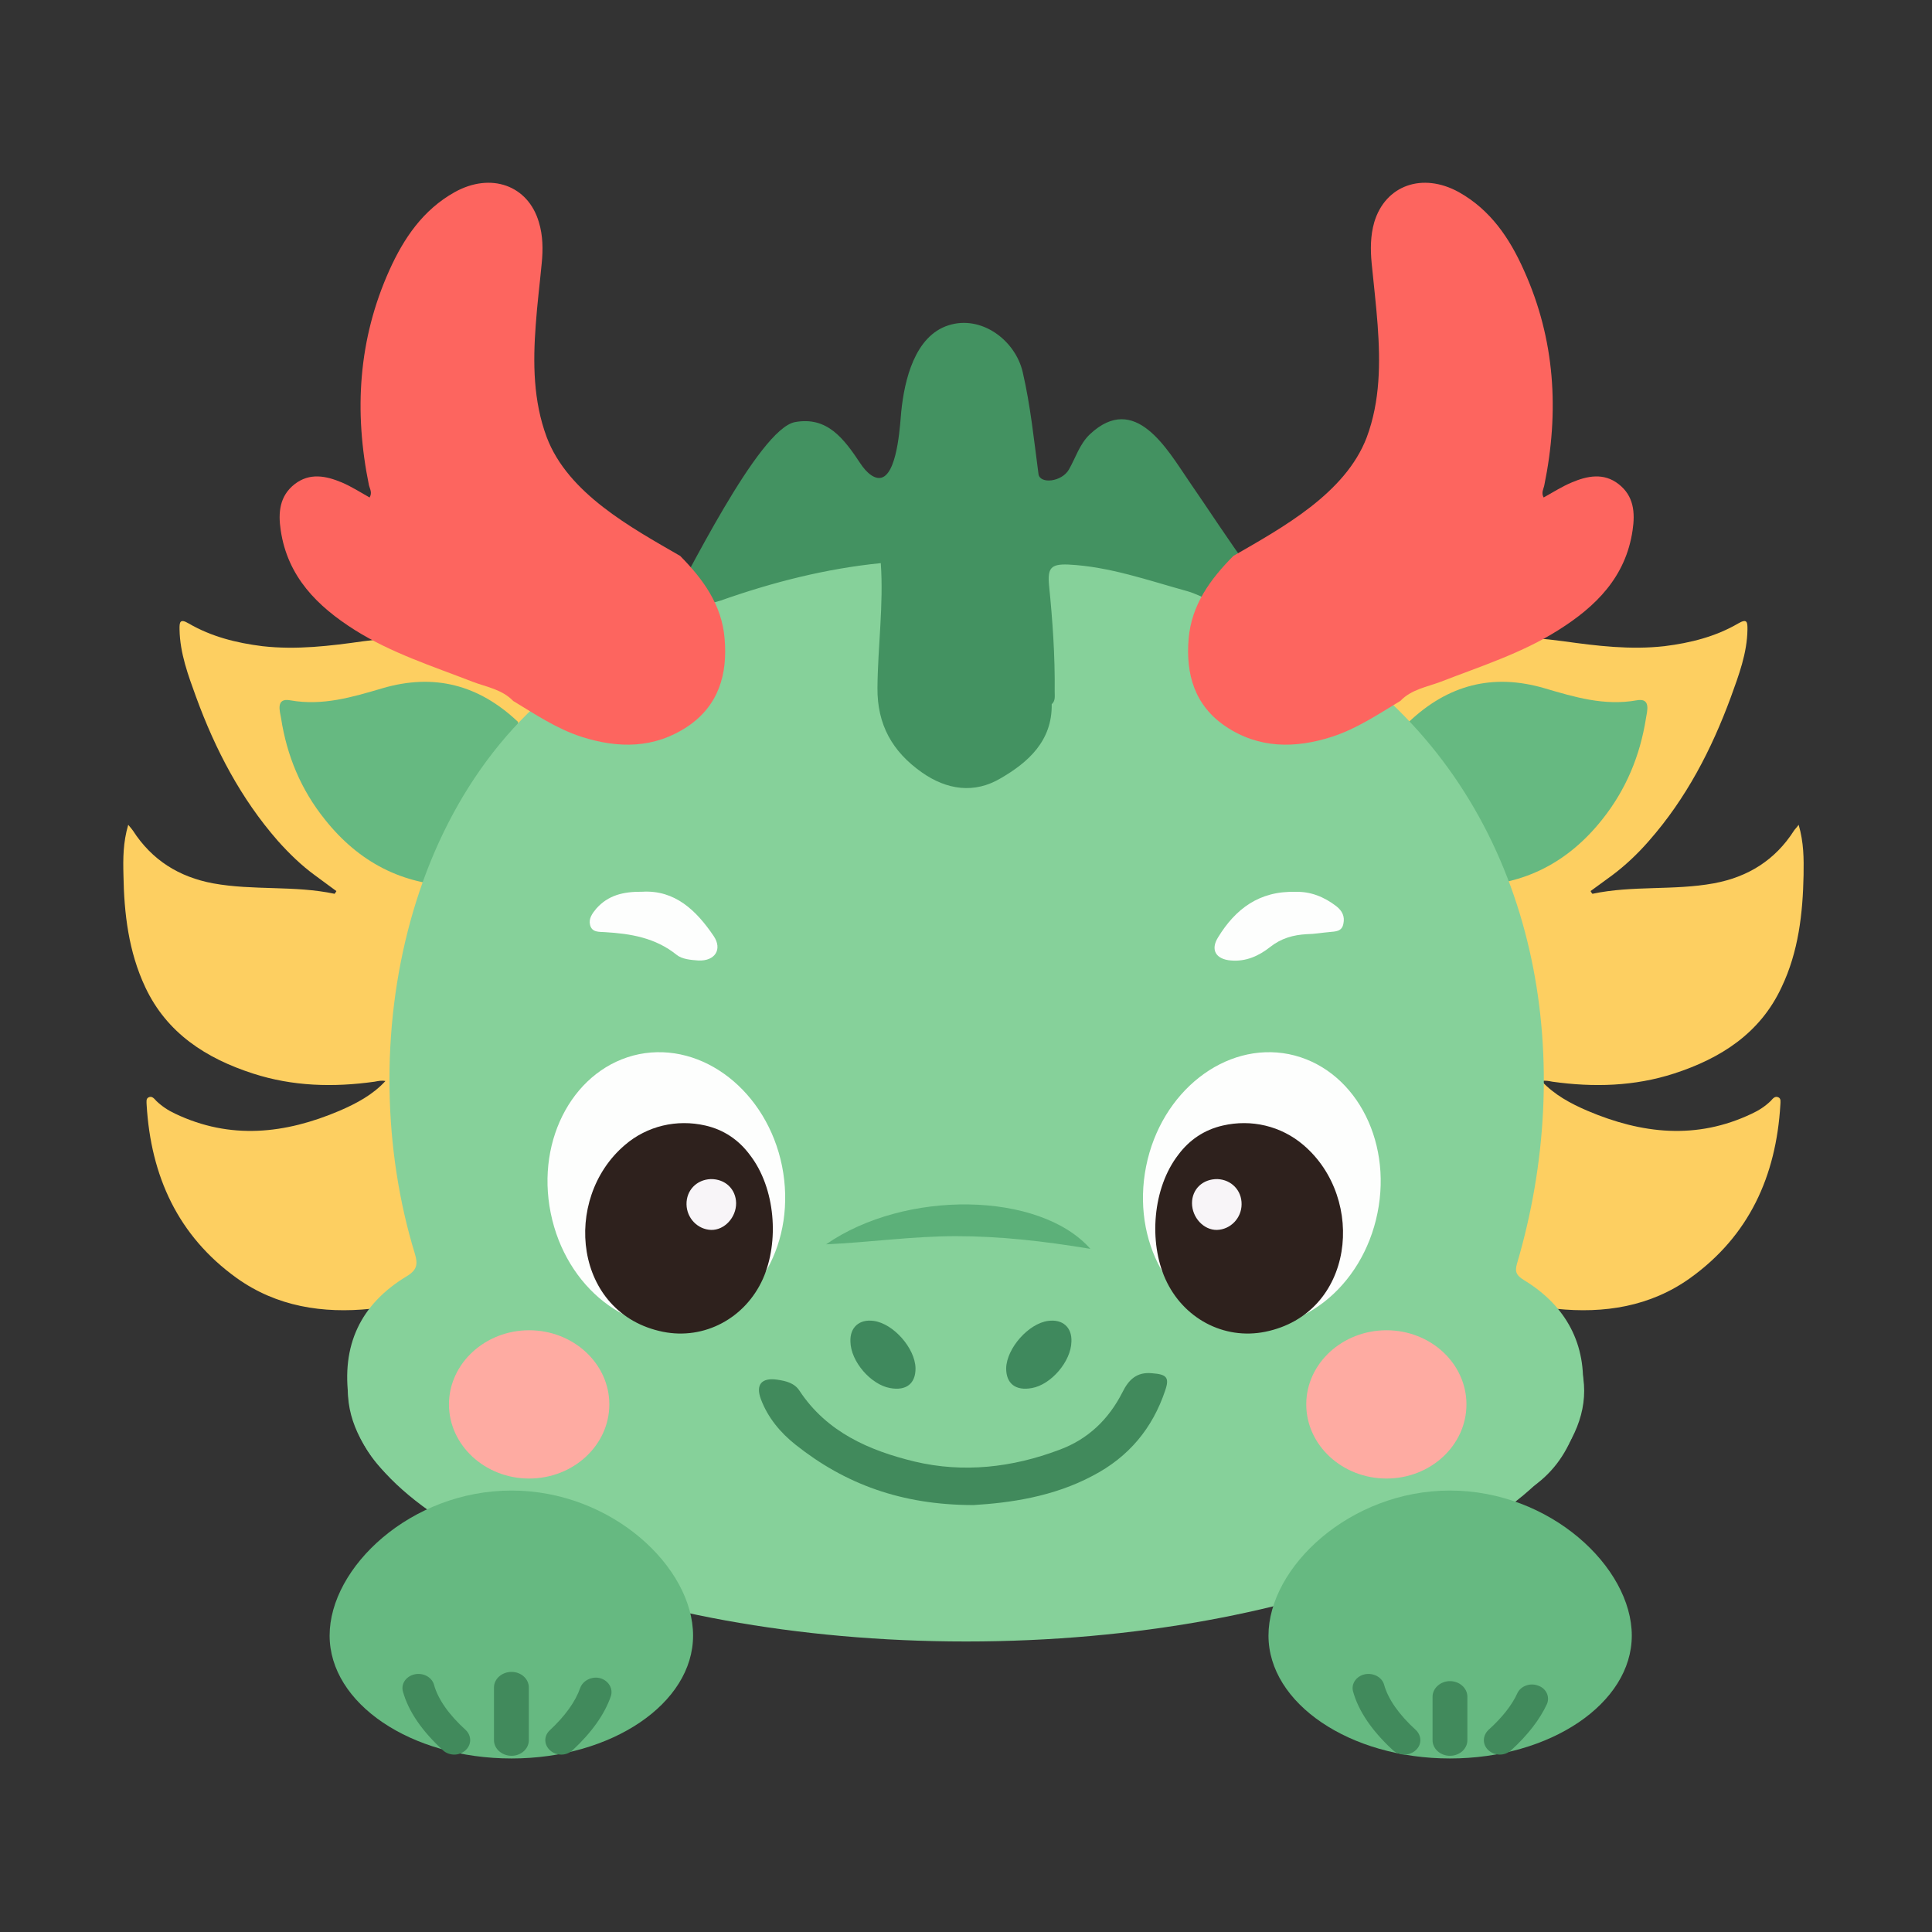 <svg xmlns="http://www.w3.org/2000/svg" xmlns:xlink="http://www.w3.org/1999/xlink" width="350" zoomAndPan="magnify" viewBox="0 0 262.5 262.5" height="350" preserveAspectRatio="xMidYMid meet" version="1.0"><rect x="0" y="0" width="262.5" height="262.5" fill="#333333" stroke="none"/><defs><clipPath id="efd2787dc8"><path d="M 179 84 L 245.066 84 L 245.066 194 L 179 194 Z M 179 84 " clip-rule="nonzero"/></clipPath><clipPath id="ec5d42febd"><path d="M 16.75 84 L 83 84 L 83 194 L 16.75 194 Z M 16.75 84 " clip-rule="nonzero"/></clipPath><clipPath id="7cd18bd9ff"><path d="M 44 202 L 95 202 L 95 238.91 L 44 238.91 Z M 44 202 " clip-rule="nonzero"/></clipPath><clipPath id="297bc1cf9b"><path d="M 54 227 L 64 227 L 64 238.91 L 54 238.91 Z M 54 227 " clip-rule="nonzero"/></clipPath><clipPath id="a4b472e464"><path d="M 74 227 L 84 227 L 84 238.91 L 74 238.91 Z M 74 227 " clip-rule="nonzero"/></clipPath><clipPath id="96e8582f06"><path d="M 67 227 L 72 227 L 72 238.91 L 67 238.91 Z M 67 227 " clip-rule="nonzero"/></clipPath><clipPath id="ba9d3d1645"><path d="M 172 202 L 222 202 L 222 238.91 L 172 238.91 Z M 172 202 " clip-rule="nonzero"/></clipPath><clipPath id="f092627520"><path d="M 201 228 L 211 228 L 211 238.91 L 201 238.91 Z M 201 228 " clip-rule="nonzero"/></clipPath><clipPath id="332778baee"><path d="M 194 228 L 200 228 L 200 238.91 L 194 238.91 Z M 194 228 " clip-rule="nonzero"/></clipPath><clipPath id="811687a0fa"><path d="M 183 227 L 193 227 L 193 238.91 L 183 238.91 Z M 183 227 " clip-rule="nonzero"/></clipPath></defs><g clip-path="url(#efd2787dc8)"><path fill="#fdcf61" d="M 206.363 182.875 C 203.945 180.801 202.074 178.348 200.719 175.488 C 201.344 175.094 201.754 175.344 202.102 175.488 C 205.086 176.832 208.242 177.445 211.426 177.824 C 217.961 178.496 224.227 177.531 229.645 173.648 C 237.645 167.91 241.324 159.797 241.898 150.094 C 241.906 149.738 242.016 149.273 241.637 149.098 C 241.168 148.863 240.863 149.273 240.578 149.594 C 239.816 150.324 238.969 150.879 238.016 151.316 C 230.504 154.895 223.066 154.059 215.688 150.922 C 213.379 149.93 211.18 148.746 209.445 146.879 C 210 146.777 210.445 146.879 210.918 146.969 C 216.52 147.754 222.055 147.609 227.469 145.855 C 233.789 143.801 239.152 140.398 242.066 134.121 C 244.359 129.32 244.949 124.109 245.051 118.883 C 245.086 116.664 245.086 114.473 244.383 112.066 C 244.07 112.492 243.871 112.664 243.75 112.855 C 241.184 116.867 237.504 119.16 232.844 120.02 C 227.379 121.016 221.812 120.285 216.379 121.438 C 216.332 121.453 216.234 121.277 216.109 121.07 C 217.074 120.355 218.047 119.656 219.031 118.938 C 220.867 117.566 222.551 115.965 224.051 114.238 C 229.105 108.488 232.551 101.832 235.172 94.711 C 236.238 91.762 237.379 88.77 237.426 85.547 C 237.434 84.551 237.41 83.98 236.164 84.711 C 233.09 86.504 229.676 87.355 226.156 87.793 C 221.543 88.316 216.969 87.762 212.402 87.121 C 207.199 86.434 202 86.16 196.828 87.254 C 192.93 88.082 189.301 89.547 186.332 92.32 C 188.223 95.234 187.461 97.82 189.711 100.492 C 192.102 102.914 198.422 120.633 198.422 120.633 C 199.508 129.77 199.273 138.891 198.094 147.984 C 197.191 154.73 196.035 161.445 193.797 167.91 C 191.648 174.055 188.836 179.836 184.953 185.117 C 183.082 187.57 180.898 189.762 179.047 192.242 C 189.449 198.961 206.363 182.875 206.363 182.875 Z M 206.363 182.875 " fill-opacity="1" fill-rule="evenodd"/></g><path fill="#66b981" d="M 191.438 98.07 C 196.734 93.062 202.801 91.445 209.867 93.516 C 213.891 94.699 217.977 95.941 222.371 95.152 C 224.355 94.773 223.789 96.641 223.637 97.59 C 222.836 102.672 220.926 107.297 217.684 111.355 C 213.098 117.121 207.168 120.258 199.734 120.375 C 199.074 120.375 198.453 120.199 197.805 120.098 C 197.004 119.848 196.887 119.164 196.844 118.535 C 196.574 112.113 194.594 106.129 192.016 100.32 C 191.684 99.648 191.219 98.902 191.438 98.07 Z M 191.438 98.07 " fill-opacity="1" fill-rule="evenodd"/><g clip-path="url(#ec5d42febd)"><path fill="#fdcf61" d="M 55.457 182.875 C 57.875 180.801 59.738 178.348 61.078 175.488 C 60.48 175.094 60.066 175.344 59.719 175.488 C 56.738 176.832 53.578 177.445 50.379 177.824 C 43.867 178.496 37.59 177.531 32.16 173.648 C 24.176 167.91 20.492 159.797 19.922 150.094 C 19.918 149.738 19.812 149.273 20.188 149.098 C 20.66 148.863 20.945 149.273 21.25 149.594 C 22.016 150.324 22.859 150.879 23.801 151.316 C 31.309 154.895 38.754 154.059 46.125 150.922 C 48.426 149.93 50.656 148.746 52.367 146.879 C 51.816 146.777 51.379 146.879 50.898 146.969 C 45.289 147.754 39.766 147.609 34.355 145.855 C 28.023 143.801 22.68 140.398 19.734 134.121 C 17.473 129.32 16.855 124.109 16.773 118.883 C 16.715 116.664 16.715 114.477 17.422 112.066 C 17.773 112.492 17.934 112.664 18.062 112.855 C 20.648 116.871 24.328 119.16 28.969 120.023 C 34.434 121.016 40.012 120.285 45.453 121.438 C 45.488 121.453 45.57 121.277 45.707 121.074 C 44.719 120.355 43.773 119.656 42.809 118.941 C 40.93 117.57 39.285 115.965 37.746 114.242 C 32.719 108.492 29.246 101.832 26.645 94.711 C 25.574 91.766 24.453 88.77 24.395 85.547 C 24.375 84.555 24.418 83.984 25.648 84.715 C 28.73 86.508 32.141 87.359 35.66 87.797 C 40.301 88.32 44.836 87.766 49.402 87.121 C 54.605 86.438 59.82 86.16 64.973 87.254 C 68.891 88.086 72.504 89.547 75.469 92.32 C 73.605 95.238 74.367 97.824 72.117 100.496 C 69.727 102.918 63.414 120.637 63.414 120.637 C 62.305 129.773 62.531 138.895 63.742 147.988 C 64.645 154.73 65.773 161.449 68.02 167.914 C 70.18 174.059 72.973 179.84 76.891 185.121 C 78.75 187.574 80.918 189.766 82.789 192.246 C 72.371 198.961 55.457 182.875 55.457 182.875 Z M 55.457 182.875 " fill-opacity="1" fill-rule="evenodd"/></g><path fill="#66b981" d="M 70.367 98.07 C 65.078 93.062 59.012 91.445 51.953 93.516 C 47.934 94.699 43.84 95.941 39.445 95.152 C 37.434 94.773 38.023 96.641 38.191 97.59 C 38.973 102.672 40.887 107.297 44.152 111.355 C 48.734 117.121 54.676 120.258 62.086 120.375 C 62.75 120.375 63.367 120.199 64.023 120.098 C 64.816 119.848 64.926 119.164 64.969 118.535 C 65.254 112.113 67.234 106.129 69.812 100.32 C 70.141 99.648 70.609 98.902 70.367 98.07 Z M 70.367 98.07 " fill-opacity="1" fill-rule="evenodd"/><path fill="#86d19a" d="M 215.242 188.973 C 215.242 206.477 177.672 223.027 131.258 223.027 C 84.871 223.027 47.27 206.477 47.27 188.973 C 47.27 171.461 84.871 157.258 131.258 157.258 C 177.672 157.258 215.242 171.461 215.242 188.973 Z M 215.242 188.973 " fill-opacity="1" fill-rule="evenodd"/><path fill="#86d19a" d="M 118.219 75.68 C 113.609 76.438 109.07 77.52 104.645 78.961 C 96.738 81.562 89.074 84.902 81.887 89.121 C 54.91 104.875 47.742 142.227 56.375 170.367 C 56.805 171.781 56.645 172.582 55.246 173.414 C 48.938 177.223 46.352 182.844 47.398 190.172 C 48.426 197.09 53.051 202.461 59.762 204.168 C 63.891 205.234 68.074 205.422 72.336 204.77 C 79.875 203.57 87.078 201.41 93.742 197.699 C 95.047 196.973 95.551 197 96.367 198.098 C 99.199 201.902 102.852 204.766 107.074 206.941 C 118.613 212.941 130.809 214.125 143.438 211.742 C 153.066 209.918 161.75 206.195 167.855 198.008 C 168.691 196.91 169.32 197.656 169.973 198.023 C 174.973 200.824 180.328 202.723 185.941 204.023 C 191.559 205.293 197.309 206.078 202.895 204.473 C 210.383 202.371 214.309 196.797 215.012 189.289 C 215.613 182.699 212.816 177.43 207.078 173.938 C 206.086 173.324 205.766 172.859 206.121 171.66 C 214.07 144.715 209.418 113.965 187.949 94.535 C 173.094 81.109 152.574 74.133 132.66 74.438 C 127.828 74.527 122.992 74.922 118.219 75.68 Z M 118.219 75.68 " fill-opacity="1" fill-rule="evenodd"/><path fill="#fdfefd" d="M 176.074 121.176 C 177.996 121.117 179.891 121.82 181.594 123.148 C 182.383 123.777 182.738 124.535 182.527 125.496 C 182.332 126.594 181.441 126.551 180.633 126.637 C 179.609 126.723 178.566 126.914 177.539 126.926 C 175.711 127.027 174.078 127.48 172.586 128.66 C 171.031 129.891 169.27 130.676 167.246 130.5 C 165.203 130.34 164.426 129.059 165.504 127.348 C 167.844 123.527 171.078 121.016 176.074 121.176 Z M 176.074 121.176 " fill-opacity="1" fill-rule="evenodd"/><path fill="#fdfefd" d="M 87.27 121.16 C 91.703 120.898 94.613 123.703 96.965 127.176 C 98.188 128.984 97.145 130.605 94.887 130.504 C 93.863 130.43 92.66 130.328 91.93 129.73 C 89.047 127.41 85.695 126.855 82.184 126.648 C 81.422 126.594 80.414 126.723 80.172 125.656 C 79.961 124.809 80.469 124.113 81.004 123.469 C 82.621 121.629 84.688 121.133 87.27 121.16 Z M 87.27 121.16 " fill-opacity="1" fill-rule="evenodd"/><path fill="#5cb079" d="M 112.242 169.066 C 122.957 161.621 141.234 161.855 148.148 169.68 C 141.809 168.629 135.879 167.957 129.883 167.957 C 123.969 167.957 118.133 168.801 112.242 169.066 Z M 112.242 169.066 " fill-opacity="1" fill-rule="evenodd"/><path fill="#3f895d" d="M 124.391 185.879 C 124.422 187.984 123.125 189.004 120.93 188.594 C 118.316 188.129 115.59 184.977 115.547 182.289 C 115.461 180.332 116.773 179.195 118.719 179.473 C 121.398 179.84 124.324 183.18 124.391 185.879 Z M 124.391 185.879 " fill-opacity="1" fill-rule="evenodd"/><path fill="#3f895d" d="M 136.707 185.879 C 136.688 187.984 137.984 189.004 140.207 188.594 C 142.812 188.129 145.523 184.977 145.574 182.289 C 145.664 180.332 144.359 179.195 142.391 179.473 C 139.723 179.84 136.797 183.18 136.707 185.879 Z M 136.707 185.879 " fill-opacity="1" fill-rule="evenodd"/><path fill="#fdfefd" d="M 106.258 158.441 C 108.285 168.629 102.906 178.262 94.254 179.996 C 85.539 181.75 76.867 174.965 74.824 164.805 C 72.77 154.645 78.148 145.012 86.828 143.23 C 95.52 141.496 104.219 148.309 106.258 158.441 Z M 106.258 158.441 " fill-opacity="1" fill-rule="evenodd"/><path fill="#2e211d" d="M 101.844 156.863 C 105.406 161.418 105.883 168.773 103.652 173.766 C 101.254 179.109 95.695 182.086 90.074 180.949 C 77.957 178.496 76.305 162.906 84.895 155.578 C 87.926 152.965 91.973 152.035 95.844 152.926 C 98.379 153.504 100.379 154.906 101.844 156.863 Z M 101.844 156.863 " fill-opacity="1" fill-rule="evenodd"/><path fill="#f8f5f8" d="M 96.562 160.203 C 98.543 160.176 99.98 161.562 100.016 163.461 C 100.031 165.414 98.441 167.141 96.629 167.109 C 94.793 167.051 93.309 165.516 93.277 163.637 C 93.242 161.738 94.641 160.281 96.562 160.203 Z M 96.562 160.203 " fill-opacity="1" fill-rule="evenodd"/><path fill="#fdfefd" d="M 155.727 158.441 C 153.68 168.629 159.07 178.262 167.719 179.996 C 176.438 181.75 185.113 174.965 187.16 164.805 C 189.215 154.645 183.832 145.012 175.137 143.23 C 166.453 141.496 157.762 148.309 155.727 158.441 Z M 155.727 158.441 " fill-opacity="1" fill-rule="evenodd"/><path fill="#2e211d" d="M 160.121 156.863 C 156.574 161.418 156.078 168.773 158.336 173.766 C 160.73 179.109 166.27 182.086 171.898 180.949 C 184.016 178.496 185.688 162.906 177.102 155.578 C 174.047 152.965 169.996 152.035 166.145 152.926 C 163.598 153.504 161.586 154.906 160.121 156.863 Z M 160.121 156.863 " fill-opacity="1" fill-rule="evenodd"/><path fill="#f8f5f8" d="M 165.418 160.203 C 163.422 160.176 161.965 161.562 161.957 163.461 C 161.957 165.414 163.531 167.141 165.352 167.109 C 167.184 167.051 168.68 165.516 168.695 163.637 C 168.723 161.738 167.309 160.281 165.418 160.203 Z M 165.418 160.203 " fill-opacity="1" fill-rule="evenodd"/><path fill="#439261" d="M 169.801 77.371 C 166.941 73.461 164.324 69.402 161.586 65.434 C 158.586 61.055 154.23 53.23 148.074 59.012 C 146.672 60.355 146.156 62.176 145.238 63.785 C 144.266 65.492 141.27 65.812 141.098 64.395 C 140.484 59.77 140.012 55.113 138.953 50.547 C 137.934 46.184 133.309 42.781 128.887 44.195 C 124.277 45.641 122.883 51.672 122.453 55.918 C 122.324 56.996 122.066 63.816 119.977 64.82 C 118.914 65.332 117.684 64.164 116.918 62.996 C 114.629 59.539 112.371 56.559 108.023 57.348 C 103.039 58.254 92.988 79.109 90.531 83.152 C 91.539 83.242 96.98 81.914 97.895 81.605 C 104.957 79.109 112.211 77.258 119.672 76.512 C 120.07 82.16 119.27 87.797 119.219 93.449 C 119.176 98.48 121.258 102.129 125.23 104.93 C 128.66 107.355 132.406 107.852 135.93 105.762 C 139.695 103.59 142.977 100.668 142.895 95.68 C 143.426 95.211 143.297 94.57 143.301 93.984 C 143.355 89.141 143.02 84.352 142.535 79.547 C 142.312 77.184 142.785 76.617 145.129 76.703 C 150.711 76.969 156.02 78.863 161.375 80.34 C 163.473 80.949 165.281 82.398 167.617 82.281 C 166.234 79.621 171.543 79.781 169.801 77.371 Z M 169.801 77.371 " fill-opacity="1" fill-rule="evenodd"/><path fill="#feaba2" d="M 82.789 190.812 C 82.789 196.359 77.914 200.887 71.891 200.887 C 65.902 200.887 61 196.359 61 190.812 C 61 185.266 65.902 180.742 71.891 180.742 C 77.914 180.742 82.789 185.27 82.789 190.812 Z M 82.789 190.812 " fill-opacity="1" fill-rule="evenodd"/><path fill="#feaba2" d="M 199.246 190.812 C 199.246 196.359 194.395 200.887 188.387 200.887 C 182.375 200.887 177.48 196.359 177.48 190.812 C 177.48 185.266 182.375 180.742 188.387 180.742 C 194.395 180.742 199.246 185.27 199.246 190.812 Z M 199.246 190.812 " fill-opacity="1" fill-rule="evenodd"/><path fill="#418a5c" d="M 132.273 204.492 C 122.477 204.492 114.789 201.613 108.102 196.301 C 106.039 194.668 104.316 192.605 103.387 190.113 C 102.637 188.129 103.48 187.148 105.602 187.457 C 106.77 187.629 107.934 187.895 108.625 188.957 C 112.328 194.578 118.102 197.09 124.258 198.578 C 130.887 200.156 137.543 199.395 143.891 197 C 147.816 195.574 150.648 192.844 152.52 189.137 C 153.352 187.457 154.457 186.379 156.52 186.582 C 158.492 186.727 158.93 187.137 158.312 188.93 C 156.602 194.039 153.383 197.949 148.477 200.504 C 143.09 203.383 137.152 204.199 132.273 204.492 Z M 132.273 204.492 " fill-opacity="1" fill-rule="evenodd"/><path fill="#fd655f" d="M 92.418 75.535 C 85.738 71.676 77.172 67.039 74.289 59.418 C 72.445 54.484 72.402 49.289 72.793 44.121 C 72.984 41.348 73.34 38.559 73.602 35.773 C 73.793 33.906 73.77 31.992 73.215 30.184 C 71.75 25.176 66.695 23.367 61.766 26.113 C 57.473 28.52 54.867 32.359 52.906 36.711 C 48.676 46.109 48.078 55.902 50.129 65.93 C 50.262 66.453 50.598 66.934 50.219 67.594 C 48.945 66.879 47.742 66.102 46.445 65.551 C 44.289 64.645 42.066 64.203 40.035 65.781 C 37.98 67.387 37.777 69.637 38.141 72.047 C 39.078 78.383 43.137 82.395 48.215 85.605 C 53.207 88.742 58.754 90.508 64.168 92.613 C 66.062 93.34 68.195 93.648 69.719 95.234 C 72.699 97.035 75.613 99.004 78.969 100.098 C 84.02 101.719 88.906 101.719 93.438 98.699 C 97.652 95.848 98.871 91.59 98.453 86.773 C 98.078 82.16 95.52 78.684 92.418 75.535 Z M 92.418 75.535 " fill-opacity="1" fill-rule="evenodd"/><path fill="#fd655f" d="M 167.574 75.535 C 174.262 71.676 182.797 67.039 185.699 59.418 C 187.535 54.484 187.555 49.289 187.176 44.121 C 186.973 41.348 186.637 38.559 186.367 35.773 C 186.188 33.906 186.195 31.992 186.723 30.184 C 188.223 25.176 193.266 23.367 198.227 26.113 C 202.512 28.52 205.109 32.359 207.047 36.711 C 211.297 46.109 211.879 55.902 209.824 65.93 C 209.723 66.453 209.371 66.934 209.734 67.594 C 211.023 66.879 212.234 66.102 213.547 65.551 C 215.68 64.645 217.918 64.203 219.926 65.781 C 221.988 67.387 222.18 69.637 221.82 72.047 C 220.895 78.383 216.852 82.395 211.746 85.605 C 206.793 88.742 201.219 90.508 195.801 92.613 C 193.898 93.34 191.781 93.648 190.266 95.234 C 187.258 97.035 184.371 99.004 180.992 100.098 C 175.973 101.719 171.035 101.719 166.531 98.699 C 162.301 95.848 161.09 91.59 161.5 86.773 C 161.895 82.16 164.457 78.684 167.574 75.535 Z M 167.574 75.535 " fill-opacity="1" fill-rule="evenodd"/><g clip-path="url(#7cd18bd9ff)"><path fill="#66b981" d="M 94.168 222.223 C 94.168 231.449 83.121 238.922 69.508 238.922 C 55.82 238.922 44.785 231.449 44.785 222.223 C 44.785 212.941 55.82 202.52 69.508 202.52 C 83.125 202.52 94.168 212.945 94.168 222.223 Z M 94.168 222.223 " fill-opacity="1" fill-rule="nonzero"/></g><path fill="#418a5c" d="M 56.863 229.379 C 57.379 231.273 58.727 233.711 61.727 236.441 " fill-opacity="1" fill-rule="nonzero"/><g clip-path="url(#297bc1cf9b)"><path fill="#418a5c" d="M 61.73 238.398 C 61.152 238.398 60.594 238.191 60.184 237.812 C 57.328 235.188 55.5 232.527 54.75 229.844 C 54.449 228.82 55.141 227.758 56.332 227.492 C 57.469 227.242 58.652 227.844 58.961 228.879 C 59.508 230.879 60.992 232.984 63.273 235.051 C 64.098 235.844 64.09 237.07 63.23 237.824 C 62.828 238.191 62.266 238.398 61.73 238.398 Z M 61.73 238.398 " fill-opacity="1" fill-rule="nonzero"/></g><path fill="#418a5c" d="M 80.914 229.875 C 80.297 231.711 78.926 233.93 76.262 236.441 " fill-opacity="1" fill-rule="nonzero"/><g clip-path="url(#a4b472e464)"><path fill="#418a5c" d="M 76.262 238.398 C 75.715 238.398 75.18 238.207 74.762 237.84 C 73.895 237.086 73.863 235.871 74.695 235.098 C 76.793 233.145 78.191 231.188 78.84 229.32 C 79.219 228.297 80.465 227.715 81.566 228.02 C 82.688 228.355 83.34 229.434 82.992 230.473 C 82.141 232.938 80.387 235.391 77.82 237.785 C 77.391 238.191 76.824 238.398 76.262 238.398 Z M 76.262 238.398 " fill-opacity="1" fill-rule="nonzero"/></g><g clip-path="url(#96e8582f06)"><path fill="#418a5c" d="M 69.508 238.559 C 68.195 238.559 67.117 237.613 67.117 236.441 L 67.117 229.273 C 67.117 228.105 68.195 227.16 69.508 227.16 C 70.789 227.16 71.852 228.105 71.852 229.273 L 71.852 236.441 C 71.855 237.613 70.789 238.559 69.508 238.559 Z M 69.508 238.559 " fill-opacity="1" fill-rule="nonzero"/></g><g clip-path="url(#ba9d3d1645)"><path fill="#66b981" d="M 221.711 222.223 C 221.711 231.449 210.633 238.922 197 238.922 C 183.402 238.922 172.348 231.449 172.348 222.223 C 172.348 212.941 183.402 202.52 197 202.52 C 210.633 202.52 221.711 212.945 221.711 222.223 Z M 221.711 222.223 " fill-opacity="1" fill-rule="nonzero"/></g><path fill="#418a5c" d="M 208.18 230.809 C 207.418 232.473 206.051 234.34 203.77 236.441 " fill-opacity="1" fill-rule="nonzero"/><g clip-path="url(#f092627520)"><path fill="#418a5c" d="M 203.77 238.398 C 203.23 238.398 202.668 238.191 202.254 237.824 C 201.41 237.082 201.398 235.855 202.227 235.051 C 204.121 233.348 205.438 231.652 206.152 230.078 C 206.598 229.086 207.879 228.602 208.992 229.027 C 210.094 229.406 210.609 230.543 210.18 231.535 C 209.234 233.578 207.617 235.711 205.316 237.812 C 204.898 238.191 204.332 238.398 203.77 238.398 Z M 203.77 238.398 " fill-opacity="1" fill-rule="nonzero"/></g><g clip-path="url(#332778baee)"><path fill="#418a5c" d="M 197 238.559 C 195.711 238.559 194.641 237.613 194.641 236.441 L 194.641 230.531 C 194.641 229.379 195.715 228.414 197 228.414 C 198.32 228.414 199.371 229.379 199.371 230.531 L 199.371 236.441 C 199.371 237.613 198.32 238.559 197 238.559 Z M 197 238.559 " fill-opacity="1" fill-rule="nonzero"/></g><g clip-path="url(#811687a0fa)"><path fill="#418a5c" d="M 190.82 238.398 C 190.258 238.398 189.691 238.191 189.266 237.812 C 186.426 235.188 184.598 232.527 183.848 229.844 C 183.543 228.82 184.246 227.758 185.406 227.492 C 186.543 227.242 187.75 227.844 188.051 228.879 C 188.602 230.879 190.098 232.984 192.363 235.051 C 193.199 235.844 193.191 237.07 192.332 237.824 C 191.91 238.191 191.363 238.398 190.82 238.398 Z M 190.82 238.398 " fill-opacity="1" fill-rule="nonzero"/></g></svg>